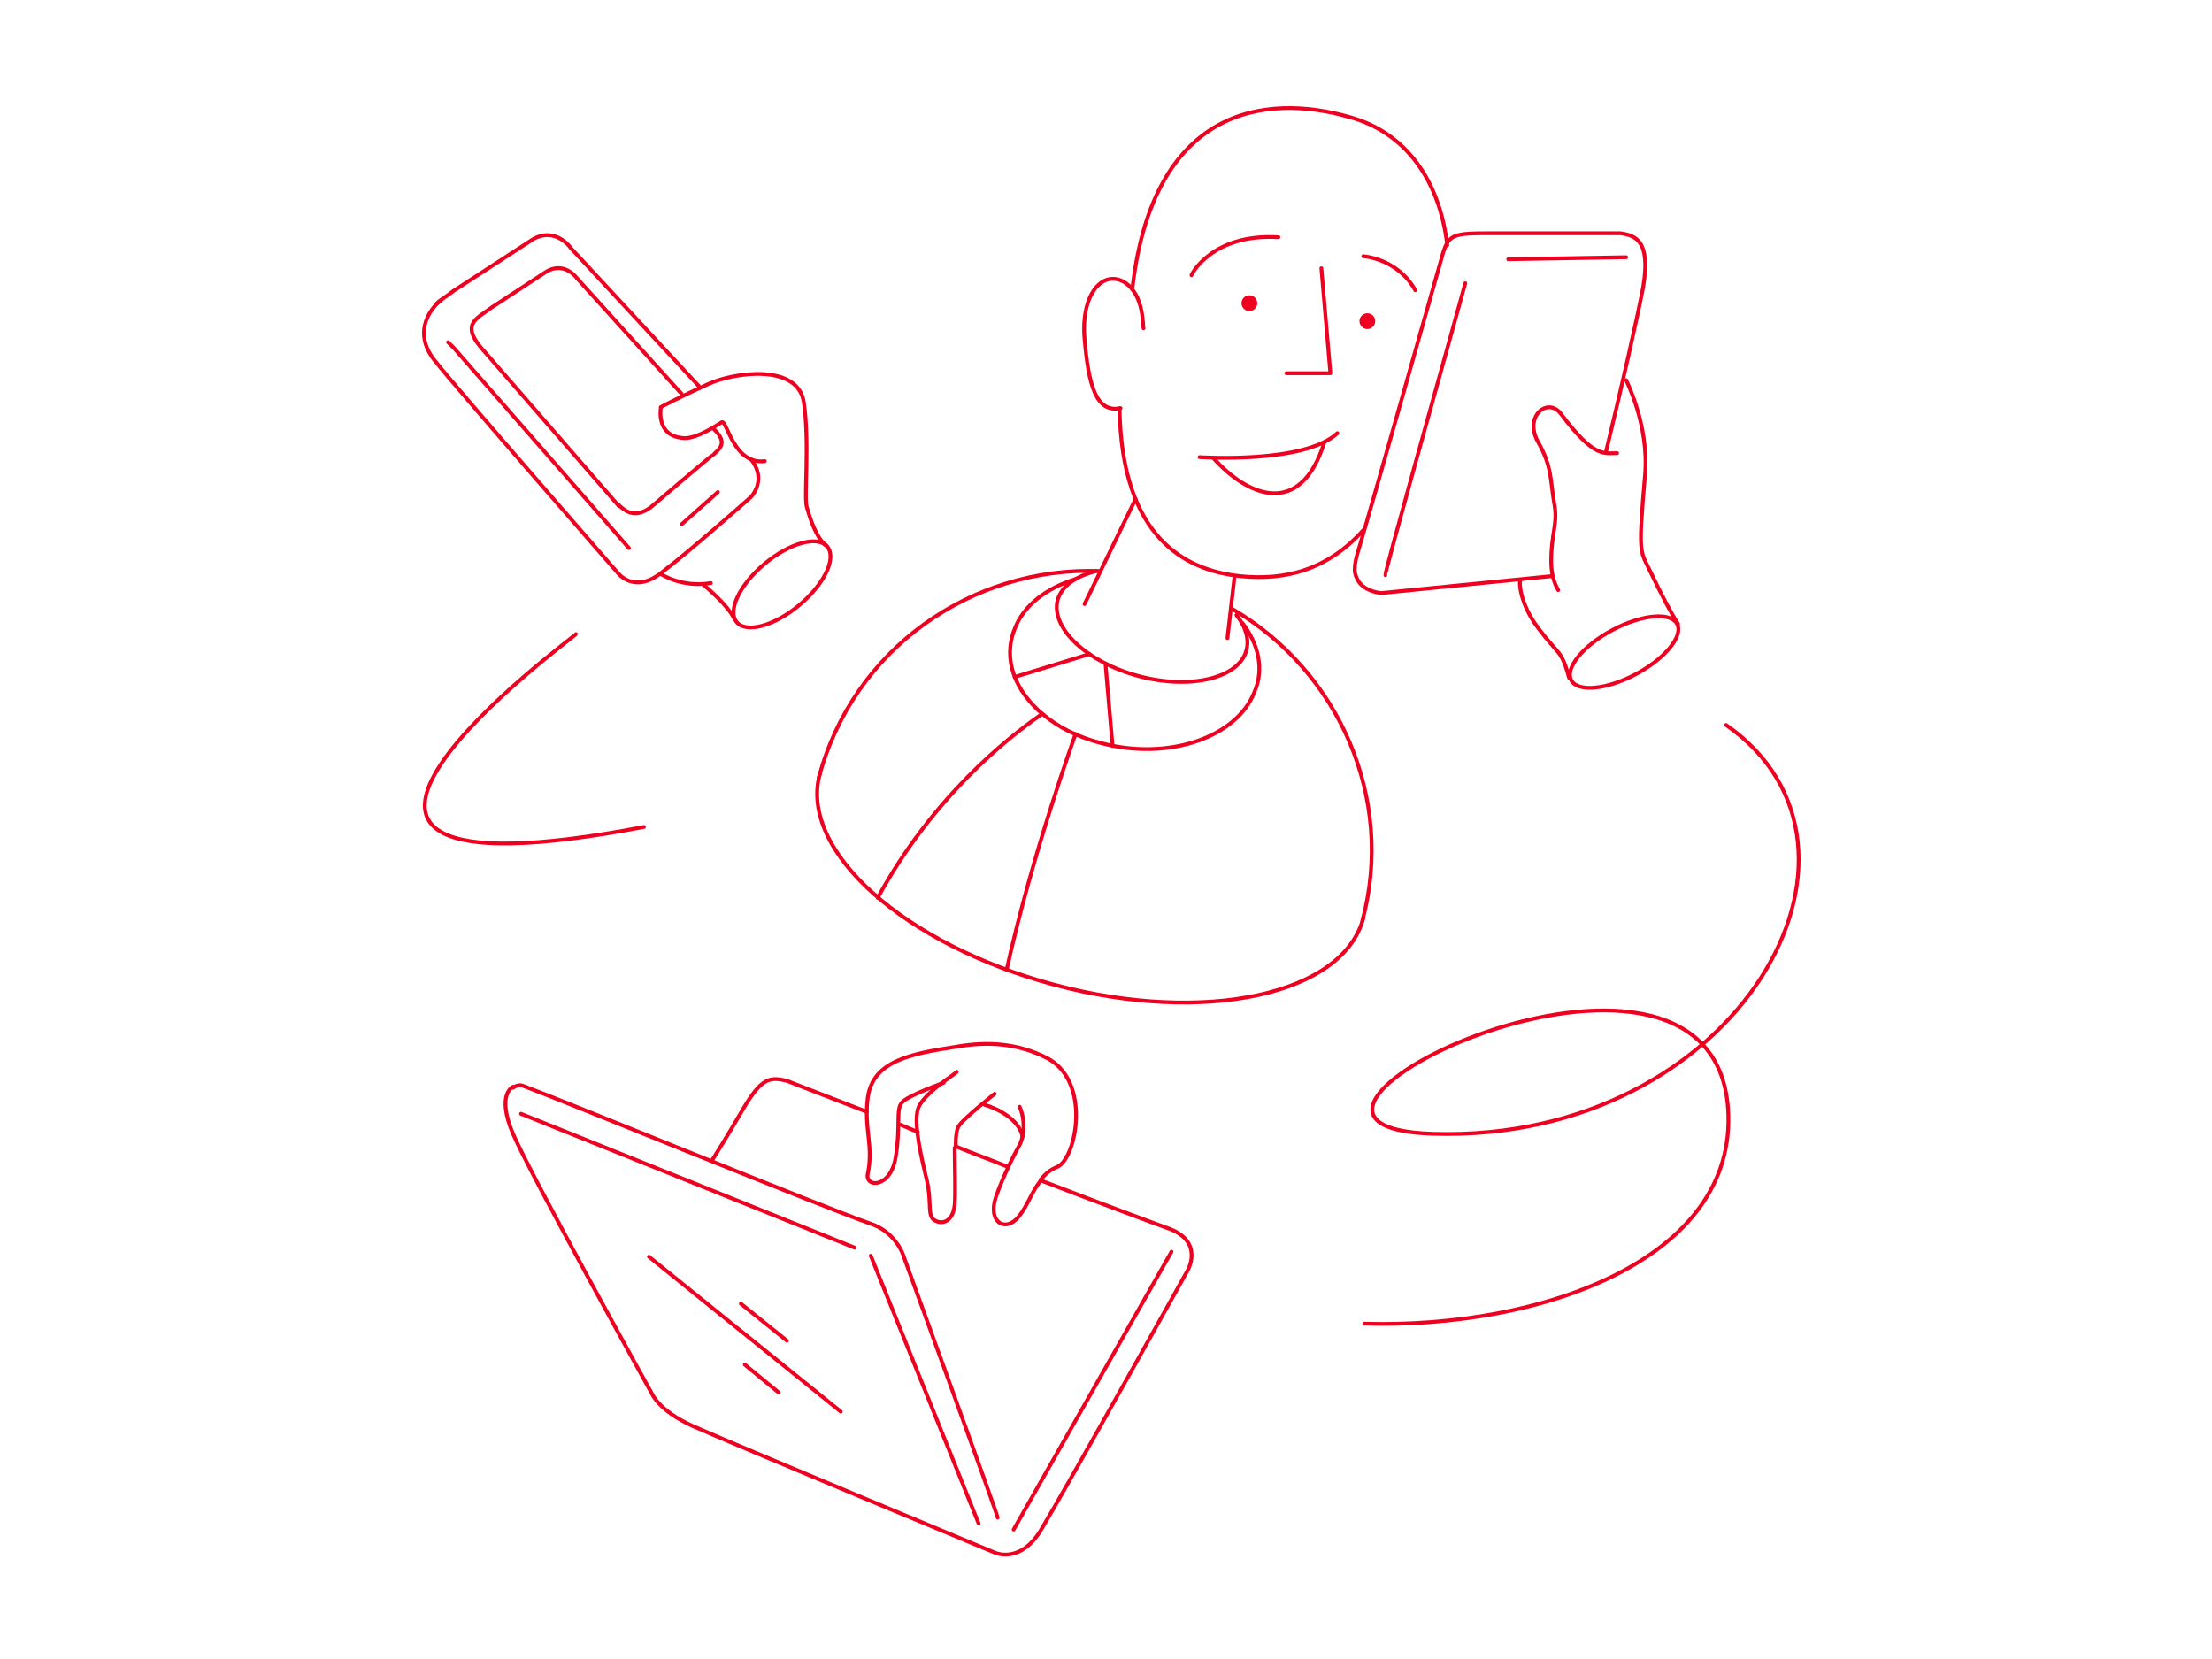 <svg width="872" height="654" viewBox="0 0 872 654" fill="none" xmlns="http://www.w3.org/2000/svg">
<path d="M341.671 438.273C323.157 431.181 310.158 426.058 310.158 426.058C303.462 424.482 300.311 424.876 293.221 436.697C286.13 448.91 280.615 457.578 280.615 457.578" stroke="#F00020" stroke-width="1.5" stroke-miterlimit="10" stroke-linecap="round" stroke-linejoin="round"/>
<path d="M361.781 446.161C359.418 445.373 357.055 444.191 355.085 443.403" stroke="#F00020" stroke-width="1.5" stroke-miterlimit="10" stroke-linecap="round" stroke-linejoin="round"/>
<path d="M397.231 459.95C390.533 457.192 383.837 454.828 377.141 452.07" stroke="#F00020" stroke-width="1.5" stroke-miterlimit="10" stroke-linecap="round" stroke-linejoin="round"/>
<path d="M202.235 428.434C202.235 428.434 195.539 431.192 202.235 446.952C208.931 462.712 256.987 549.392 256.987 549.392C256.987 549.392 259.745 556.091 272.744 562.001C287.712 568.698 392.096 612.04 392.096 612.04C392.096 612.04 401.944 616.768 410.217 603.371C420.458 586.429 468.119 500.931 468.119 500.931C468.119 500.931 475.21 489.11 459.848 483.988C454.334 482.018 434.243 474.532 410.61 465.47" stroke="#F00020" stroke-width="1.5" stroke-miterlimit="10" stroke-linecap="round" stroke-linejoin="round"/>
<path d="M399.584 602.972L461.82 493.439" stroke="#F00020" stroke-width="1.5" stroke-miterlimit="10" stroke-linecap="round" stroke-linejoin="round"/>
<path d="M393.277 598.245C393.277 597.062 355.856 494.227 355.856 494.227C355.856 494.227 352.705 485.56 343.251 482.407C323.95 475.709 225.08 435.127 206.172 428.035C204.203 427.247 202.233 428.823 202.233 428.823" stroke="#F00020" stroke-width="1.5" stroke-miterlimit="10" stroke-linecap="round" stroke-linejoin="round"/>
<path d="M205.395 439.068L336.959 491.866" stroke="#F00020" stroke-width="1.5" stroke-miterlimit="10" stroke-linecap="round" stroke-linejoin="round"/>
<path d="M343.268 495.02L385.808 600.614" stroke="#F00020" stroke-width="1.5" stroke-miterlimit="10" stroke-linecap="round" stroke-linejoin="round"/>
<path d="M255.818 495.419L331.448 556.489" stroke="#F00020" stroke-width="1.5" stroke-miterlimit="10" stroke-linecap="round" stroke-linejoin="round"/>
<path d="M292.058 513.926L310.178 528.502" stroke="#F00020" stroke-width="1.5" stroke-miterlimit="10" stroke-linecap="round" stroke-linejoin="round"/>
<path d="M293.617 537.959L307.01 548.992" stroke="#F00020" stroke-width="1.5" stroke-miterlimit="10" stroke-linecap="round" stroke-linejoin="round"/>
<path d="M410.227 465.075C411.802 463.105 413.772 461.135 416.923 459.954C424.407 456.408 430.315 426.069 412.59 417.007C401.561 411.491 390.137 410.309 376.744 412.673C359.019 415.431 344.05 418.189 342.081 432.767C340.505 444.981 344.445 451.68 342.081 462.712C340.9 468.228 351.141 468.621 353.111 456.014C355.081 443.799 353.111 437.495 355.474 434.737C357.444 431.979 372.018 426.858 372.018 426.858" stroke="#F00020" stroke-width="1.5" stroke-miterlimit="10" stroke-linecap="round" stroke-linejoin="round"/>
<path d="M401.956 436.305C404.714 442.609 403.137 449.307 401.956 451.276C400.381 454.034 395.26 463.885 392.503 472.159C389.352 482.009 396.441 485.949 401.562 479.645C405.107 475.312 406.684 469.796 410.228 465.461" stroke="#F00020" stroke-width="1.5" stroke-miterlimit="10" stroke-linecap="round" stroke-linejoin="round"/>
<path d="M376.743 452.069C376.743 447.734 377.137 444.583 378.318 443.4C380.683 440.249 392.105 431.186 392.105 431.186" stroke="#F00020" stroke-width="1.5" stroke-miterlimit="10" stroke-linecap="round" stroke-linejoin="round"/>
<path d="M377.132 422.519C377.525 422.912 363.345 431.186 361.77 437.49C360.193 443.795 363.345 456.797 365.315 465.071C367.284 473.345 365.708 478.074 367.678 480.437C370.041 482.802 375.556 482.802 376.344 474.921C376.737 469.799 376.344 459.555 376.344 452.464" stroke="#F00020" stroke-width="1.5" stroke-miterlimit="10" stroke-linecap="round" stroke-linejoin="round"/>
<path d="M388.163 435.521C388.163 435.521 401.162 439.066 403.132 448.128" stroke="#F00020" stroke-width="1.5" stroke-miterlimit="10" stroke-linecap="round" stroke-linejoin="round"/>
<path d="M537.458 361.835C529.58 392.174 474.827 403.994 415.741 388.234C356.655 372.474 314.902 335.437 323.174 305.099" stroke="#F00020" stroke-width="1.5" stroke-miterlimit="10" stroke-linecap="round" stroke-linejoin="round"/>
<path d="M485.859 240.105C527.613 264.532 550.066 314.571 537.067 363.034" stroke="#F00020" stroke-width="1.5" stroke-miterlimit="10" stroke-linecap="round" stroke-linejoin="round"/>
<path d="M322.77 306.679C336.163 255.852 383.037 223.15 433.852 225.12" stroke="#F00020" stroke-width="1.5" stroke-miterlimit="10" stroke-linecap="round" stroke-linejoin="round"/>
<path d="M487.427 242.472C490.972 246.805 492.547 251.928 491.366 256.262C488.609 267.294 469.307 272.022 448.825 266.506C428.342 260.99 414.161 247.593 416.919 236.561C418.494 231.045 424.009 227.106 432.281 225.136" stroke="#F00020" stroke-width="1.5" stroke-miterlimit="10" stroke-linecap="round" stroke-linejoin="round"/>
<path d="M427.542 238.126L447.632 196.756" stroke="#F00020" stroke-width="1.5" stroke-miterlimit="10" stroke-linecap="round" stroke-linejoin="round"/>
<path d="M483.881 251.536L486.637 227.502" stroke="#F00020" stroke-width="1.5" stroke-miterlimit="10" stroke-linecap="round" stroke-linejoin="round"/>
<path d="M489.794 245.609C496.097 253.883 498.46 263.734 494.522 272.796C487.431 290.921 460.253 299.983 433.861 292.891C424.801 290.526 416.923 286.586 411.015 281.465" stroke="#F00020" stroke-width="1.5" stroke-miterlimit="10" stroke-linecap="round" stroke-linejoin="round"/>
<path d="M411.41 281.86C399.986 272.403 395.26 259.796 399.986 247.975C403.532 238.52 412.592 231.821 424.014 228.274" stroke="#F00020" stroke-width="1.5" stroke-miterlimit="10" stroke-linecap="round" stroke-linejoin="round"/>
<path d="M399.981 266.888L429.524 257.826" stroke="#F00020" stroke-width="1.5" stroke-miterlimit="10" stroke-linecap="round" stroke-linejoin="round"/>
<path d="M435.834 262.16L438.591 294.074" stroke="#F00020" stroke-width="1.5" stroke-miterlimit="10" stroke-linecap="round" stroke-linejoin="round"/>
<path d="M410.216 281.861C397.217 290.922 367.674 314.169 346.009 353.963" stroke="#F00020" stroke-width="1.5" stroke-miterlimit="10" stroke-linecap="round" stroke-linejoin="round"/>
<path d="M424.01 289.356C424.01 289.356 407.073 335.849 396.83 382.342" stroke="#F00020" stroke-width="1.5" stroke-miterlimit="10" stroke-linecap="round" stroke-linejoin="round"/>
<path d="M611.899 227.094L544.542 233.792C544.542 233.792 538.24 233.397 535.482 229.064C533.907 226.306 533.118 224.336 535.876 215.668C539.028 205.424 568.176 102.195 568.176 102.195C570.934 91.951 572.116 91.951 589.053 91.951H638.684C644.594 92.739 650.897 94.709 647.745 113.227C645.775 123.865 639.079 153.415 633.17 177.844" stroke="#F00020" stroke-width="1.5" stroke-miterlimit="10" stroke-linecap="round" stroke-linejoin="round"/>
<path d="M594.568 102.191L641.049 101.403" stroke="#F00020" stroke-width="1.5" stroke-miterlimit="10" stroke-linecap="round" stroke-linejoin="round"/>
<path d="M546.128 226.711C545.733 225.924 569.761 140.425 577.639 111.662" stroke="#F00020" stroke-width="1.5" stroke-miterlimit="10" stroke-linecap="round" stroke-linejoin="round"/>
<path d="M614.259 232.613C612.683 229.855 611.501 226.309 611.501 221.186C611.501 209.761 614.259 206.608 612.683 198.334C611.108 189.272 611.896 184.151 606.381 174.3C600.472 164.056 610.319 156.176 615.441 163.268C628.44 180.604 632.378 178.634 637.499 178.634" stroke="#F00020" stroke-width="1.5" stroke-miterlimit="10" stroke-linecap="round" stroke-linejoin="round"/>
<path d="M599.289 229.06C598.896 229.06 598.896 237.729 606.379 247.578C614.652 258.61 615.44 255.852 618.591 267.279" stroke="#F00020" stroke-width="1.5" stroke-miterlimit="10" stroke-linecap="round" stroke-linejoin="round"/>
<path d="M641.044 149.881C641.044 149.881 650.105 167.611 648.528 186.917C645.772 218.438 646.56 216.862 650.105 224.348C655.225 234.986 658.771 241.684 661.527 246.019" stroke="#F00020" stroke-width="1.5" stroke-miterlimit="10" stroke-linecap="round" stroke-linejoin="round"/>
<path d="M644.893 265.755C656.416 259.623 663.688 250.759 661.134 245.956C658.581 241.153 647.169 242.23 635.644 248.36C624.119 254.492 616.847 263.356 619.402 268.159C621.956 272.962 633.369 271.885 644.893 265.755Z" stroke="#F00020" stroke-width="1.5" stroke-miterlimit="10" stroke-linecap="round" stroke-linejoin="round"/>
<path d="M176.64 134.901C177.427 135.689 178.215 136.477 179.003 137.265L247.936 216.065" stroke="#F00020" stroke-width="1.5" stroke-miterlimit="10" stroke-linecap="round" stroke-linejoin="round"/>
<path d="M275.892 152.623L225.078 97.857C225.078 97.857 219.169 89.188 210.11 94.311L178.597 114.799C176.234 116.769 173.871 117.951 172.295 119.527" stroke="#F00020" stroke-width="1.5" stroke-miterlimit="10" stroke-linecap="round" stroke-linejoin="round"/>
<path d="M173.88 118.351C169.153 121.897 162.457 131.747 171.91 142.779C178.607 151.447 243.601 225.914 243.601 225.914C243.601 225.914 249.903 234.188 260.539 225.914C271.568 217.64 295.99 195.969 295.99 195.969C295.99 195.969 302.687 189.272 295.99 180.998" stroke="#F00020" stroke-width="1.5" stroke-miterlimit="10" stroke-linecap="round" stroke-linejoin="round"/>
<path d="M268.804 155.385L227.444 109.681C227.444 109.681 222.717 102.983 215.627 106.923L193.962 121.107C187.66 125.835 180.964 127.805 191.205 138.837L243.988 199.514" stroke="#F00020" stroke-width="1.5" stroke-miterlimit="10" stroke-linecap="round" stroke-linejoin="round"/>
<path d="M260.544 160.505C260.544 160.505 258.181 172.326 269.998 172.719C275.119 172.719 282.603 167.597 284.572 166.415C286.542 165.627 289.3 183.358 301.511 181.782" stroke="#F00020" stroke-width="1.5" stroke-miterlimit="10" stroke-linecap="round" stroke-linejoin="round"/>
<path d="M260.539 160.516C260.933 160.122 268.811 156.182 279.053 151.454C289.294 146.726 314.504 143.18 316.867 158.546C319.23 174.307 316.867 196.371 318.049 199.916C319.23 203.857 321.594 212.131 325.927 215.282" stroke="#F00020" stroke-width="1.5" stroke-miterlimit="10" stroke-linecap="round" stroke-linejoin="round"/>
<path d="M260.539 226.296C260.539 226.296 268.811 231.812 280.235 229.842" stroke="#F00020" stroke-width="1.5" stroke-miterlimit="10" stroke-linecap="round" stroke-linejoin="round"/>
<path d="M277.477 230.641C277.477 230.641 286.93 238.521 289.293 243.642" stroke="#F00020" stroke-width="1.5" stroke-miterlimit="10" stroke-linecap="round" stroke-linejoin="round"/>
<path d="M244 199.124C246.363 201.488 250.302 204.64 256.605 199.912C256.605 199.912 281.027 179.031 281.42 179.031C284.572 176.273 286.542 173.908 281.027 168.785" stroke="#F00020" stroke-width="1.5" stroke-miterlimit="10" stroke-linecap="round" stroke-linejoin="round"/>
<path d="M268.82 206.601L283 193.992" stroke="#F00020" stroke-width="1.5" stroke-miterlimit="10" stroke-linecap="round" stroke-linejoin="round"/>
<path d="M315.083 238.551C324.948 230.335 329.896 220.015 326.138 215.5C322.379 210.985 311.336 213.985 301.473 222.199C291.608 230.415 286.66 240.736 290.418 245.25C294.177 249.765 305.22 246.765 315.083 238.551Z" stroke="#F00020" stroke-width="1.5" stroke-miterlimit="10" stroke-linecap="round" stroke-linejoin="round"/>
<path d="M227.058 249.955C227.058 250.743 76.587 359.881 253.843 325.997" stroke="#F00020" stroke-width="1.5" stroke-miterlimit="10" stroke-linecap="round" stroke-linejoin="round"/>
<path d="M680.436 285.808C750.156 334.269 685.163 450.501 565.021 446.955C472.849 444.197 674.922 345.696 681.223 437.106C685.163 496.599 607.17 523.786 537.843 521.816" stroke="#F00020" stroke-width="1.5" stroke-miterlimit="10" stroke-linecap="round" stroke-linejoin="round"/>
<path d="M537.452 208.971C523.665 224.338 507.121 229.066 488.607 227.096C467.337 224.733 442.127 212.124 441.339 160.903" stroke="#F00020" stroke-width="1.5" stroke-miterlimit="10" stroke-linecap="round" stroke-linejoin="round"/>
<path d="M446.459 113.228C454.73 42.702 498.454 36.398 532.33 46.248C553.6 52.158 567.387 70.282 570.539 96.68" stroke="#F00020" stroke-width="1.5" stroke-miterlimit="10" stroke-linecap="round" stroke-linejoin="round"/>
<path d="M450.793 129.392C450.399 128.604 451.187 116.39 443.309 111.268C434.643 106.146 425.977 115.996 427.552 133.726C429.128 151.456 431.885 162.882 441.733 160.912" stroke="#F00020" stroke-width="1.5" stroke-miterlimit="10" stroke-linecap="round" stroke-linejoin="round"/>
<path d="M469.696 108.501C469.696 108.107 477.969 91.953 503.967 93.529" stroke="#F00020" stroke-width="1.5" stroke-miterlimit="10" stroke-linecap="round" stroke-linejoin="round"/>
<path d="M537.445 101.016C537.445 101.016 550.838 101.804 557.927 114.412" stroke="#F00020" stroke-width="1.5" stroke-miterlimit="10" stroke-linecap="round" stroke-linejoin="round"/>
<path d="M520.906 105.748L524.452 147.118H507.12" stroke="#F00020" stroke-width="1.5" stroke-miterlimit="10" stroke-linecap="round" stroke-linejoin="round"/>
<path d="M472.859 180.209C473.253 180.209 514.218 182.967 527.217 170.754" stroke="#F00020" stroke-width="1.5" stroke-miterlimit="10" stroke-linecap="round" stroke-linejoin="round"/>
<path d="M522.087 174.303C512.635 204.641 491.758 195.579 478.365 180.607" stroke="#F00020" stroke-width="1.5" stroke-miterlimit="10" stroke-linecap="round" stroke-linejoin="round"/>
<path d="M492.53 121.877C493.833 121.877 494.89 120.82 494.89 119.517C494.89 118.213 493.833 117.157 492.53 117.157C491.228 117.157 490.171 118.213 490.171 119.517C490.171 120.82 491.228 121.877 492.53 121.877Z" fill="#F00020" stroke="#F00020" stroke-width="1.5" stroke-miterlimit="10" stroke-linecap="round" stroke-linejoin="round"/>
<path d="M539.028 128.962C540.332 128.962 541.387 127.906 541.387 126.603C541.387 125.3 540.332 124.244 539.028 124.244C537.727 124.244 536.671 125.3 536.671 126.603C536.671 127.906 537.727 128.962 539.028 128.962Z" fill="#F00020" stroke="#F00020" stroke-width="1.5" stroke-miterlimit="10" stroke-linecap="round" stroke-linejoin="round"/>
</svg>
